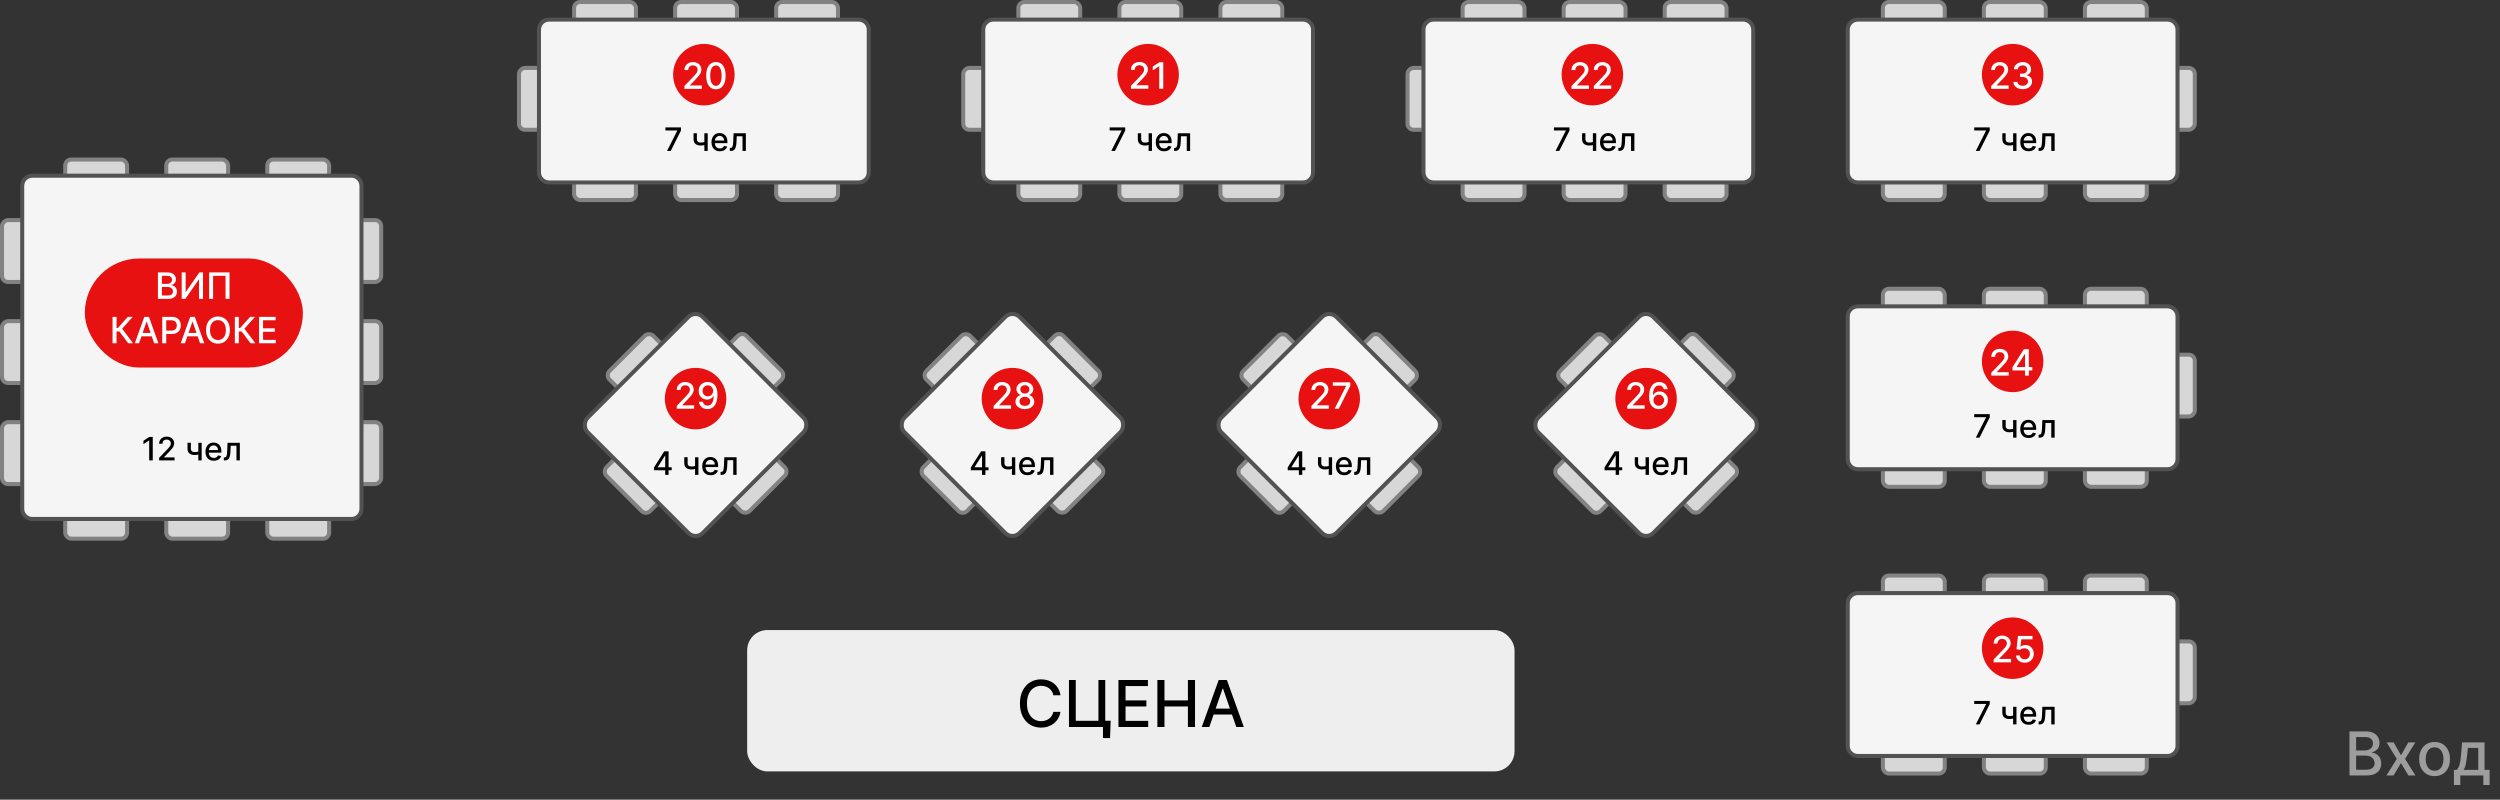 <?xml version="1.0" encoding="UTF-8"?> <svg xmlns="http://www.w3.org/2000/svg" width="619" height="198" viewBox="0 0 619 198" fill="none"><rect x="0" y="0" width="619" height="198" fill="#333333" stroke="none"/><rect x="183.76" y="82.091" width="15.314" height="9.876" rx="1.5" transform="rotate(45 183.76 82.091)" fill="#D7D7D7" stroke="#828282"></rect><rect x="156.074" y="109.776" width="15.314" height="9.876" rx="1.5" transform="rotate(45 156.074 109.776)" fill="#D7D7D7" stroke="#828282"></rect><rect x="195.357" y="116.76" width="15.314" height="9.876" rx="1.5" transform="rotate(135 195.357 116.76)" fill="#D7D7D7" stroke="#828282"></rect><rect x="167.672" y="89.074" width="15.314" height="9.876" rx="1.5" transform="rotate(135 167.672 89.074)" fill="#D7D7D7" stroke="#828282"></rect><rect x="172.224" y="76.707" width="40.329" height="40.329" rx="2.5" transform="rotate(45 172.224 76.707)" fill="#F5F5F5" stroke="#525252"></rect><circle cx="172.224" cy="98.698" r="7.613" fill="#E61110"></circle><path d="M167.561 101.209V100.493L169.776 98.198C170.012 97.949 170.207 97.731 170.36 97.543C170.516 97.354 170.632 97.174 170.709 97.003C170.786 96.833 170.824 96.652 170.824 96.46C170.824 96.243 170.773 96.055 170.67 95.897C170.568 95.738 170.429 95.615 170.252 95.53C170.075 95.442 169.876 95.399 169.654 95.399C169.42 95.399 169.215 95.447 169.041 95.543C168.866 95.638 168.732 95.774 168.638 95.948C168.544 96.123 168.497 96.328 168.497 96.562H167.554C167.554 96.164 167.646 95.815 167.829 95.517C168.012 95.219 168.264 94.988 168.583 94.823C168.903 94.657 169.266 94.574 169.673 94.574C170.085 94.574 170.447 94.656 170.76 94.82C171.075 94.982 171.321 95.204 171.498 95.485C171.675 95.764 171.764 96.08 171.764 96.431C171.764 96.674 171.718 96.912 171.626 97.144C171.537 97.376 171.38 97.635 171.156 97.921C170.933 98.204 170.621 98.548 170.223 98.953L168.922 100.314V100.362H171.869V101.209H167.561ZM175.257 94.574C175.549 94.576 175.836 94.63 176.12 94.734C176.403 94.838 176.659 95.009 176.887 95.245C177.117 95.482 177.3 95.802 177.436 96.204C177.575 96.605 177.645 97.103 177.647 97.7C177.647 98.273 177.59 98.783 177.475 99.231C177.36 99.676 177.195 100.052 176.979 100.359C176.766 100.666 176.508 100.899 176.203 101.059C175.898 101.219 175.555 101.299 175.174 101.299C174.784 101.299 174.438 101.222 174.135 101.069C173.832 100.915 173.586 100.703 173.397 100.433C173.207 100.16 173.089 99.847 173.042 99.493H174.017C174.081 99.774 174.211 100.002 174.407 100.177C174.605 100.349 174.86 100.436 175.174 100.436C175.653 100.436 176.027 100.227 176.295 99.809C176.564 99.39 176.699 98.804 176.701 98.052H176.65C176.539 98.235 176.401 98.392 176.235 98.525C176.071 98.657 175.886 98.759 175.682 98.831C175.477 98.904 175.259 98.94 175.027 98.94C174.65 98.94 174.307 98.847 173.998 98.662C173.689 98.477 173.443 98.222 173.259 97.898C173.076 97.574 172.984 97.205 172.984 96.789C172.984 96.376 173.078 96.001 173.266 95.664C173.455 95.328 173.72 95.061 174.058 94.865C174.399 94.667 174.799 94.57 175.257 94.574ZM175.26 95.405C175.011 95.405 174.786 95.467 174.586 95.591C174.387 95.712 174.231 95.877 174.116 96.086C174.001 96.293 173.943 96.523 173.943 96.776C173.943 97.03 173.999 97.26 174.109 97.467C174.222 97.671 174.376 97.834 174.57 97.956C174.766 98.075 174.989 98.135 175.241 98.135C175.428 98.135 175.603 98.098 175.765 98.026C175.927 97.954 176.069 97.853 176.19 97.725C176.311 97.596 176.406 97.448 176.474 97.284C176.543 97.12 176.577 96.948 176.577 96.767C176.577 96.526 176.519 96.302 176.404 96.096C176.291 95.889 176.136 95.723 175.938 95.597C175.739 95.469 175.514 95.405 175.26 95.405Z" fill="white"></path><path d="M161.943 116.438V115.728L164.457 111.756H165.017V112.802H164.662L162.863 115.648V115.694H166.309V116.438H161.943ZM164.701 117.574V116.222L164.707 115.898V111.756H165.539V117.574H164.701ZM172.931 113.211V117.574H172.101V113.211H172.931ZM172.57 115.236V115.969C172.439 116.022 172.301 116.07 172.155 116.111C172.009 116.151 171.856 116.182 171.695 116.205C171.534 116.228 171.366 116.239 171.192 116.239C170.652 116.239 170.223 116.108 169.905 115.844C169.587 115.579 169.428 115.174 169.428 114.628V113.202H170.255V114.628C170.255 114.835 170.293 115.002 170.368 115.131C170.444 115.26 170.552 115.355 170.692 115.415C170.832 115.476 170.999 115.506 171.192 115.506C171.448 115.506 171.684 115.483 171.9 115.435C172.117 115.386 172.341 115.32 172.57 115.236ZM175.941 117.662C175.512 117.662 175.141 117.571 174.831 117.387C174.522 117.201 174.283 116.941 174.115 116.606C173.948 116.269 173.865 115.874 173.865 115.421C173.865 114.974 173.948 114.58 174.115 114.239C174.283 113.898 174.518 113.632 174.819 113.441C175.122 113.25 175.476 113.154 175.882 113.154C176.128 113.154 176.367 113.195 176.598 113.276C176.829 113.358 177.036 113.485 177.22 113.66C177.404 113.834 177.548 114.06 177.655 114.339C177.761 114.615 177.814 114.951 177.814 115.347V115.648H174.345V115.012H176.981C176.981 114.788 176.936 114.591 176.845 114.418C176.754 114.244 176.626 114.107 176.461 114.006C176.298 113.906 176.107 113.856 175.887 113.856C175.649 113.856 175.44 113.914 175.262 114.032C175.086 114.147 174.95 114.299 174.853 114.486C174.759 114.672 174.711 114.874 174.711 115.091V115.589C174.711 115.88 174.762 116.128 174.865 116.333C174.969 116.537 175.114 116.694 175.299 116.802C175.485 116.908 175.702 116.961 175.95 116.961C176.111 116.961 176.258 116.938 176.39 116.893C176.523 116.845 176.637 116.775 176.734 116.682C176.831 116.59 176.905 116.475 176.956 116.339L177.76 116.483C177.695 116.72 177.58 116.928 177.413 117.106C177.248 117.282 177.041 117.419 176.791 117.518C176.543 117.614 176.26 117.662 175.941 117.662ZM178.412 117.574L178.409 116.839H178.566C178.687 116.839 178.788 116.813 178.87 116.762C178.953 116.709 179.021 116.62 179.074 116.495C179.127 116.37 179.168 116.198 179.196 115.978C179.225 115.756 179.246 115.478 179.259 115.143L179.336 113.211H182.381V117.574H181.549V113.944H180.123L180.054 115.427C180.037 115.787 180 116.101 179.944 116.37C179.889 116.639 179.808 116.863 179.702 117.043C179.596 117.221 179.46 117.355 179.293 117.444C179.126 117.531 178.924 117.574 178.685 117.574H178.412Z" fill="black"></path><rect x="262.207" y="82.091" width="15.314" height="9.876" rx="1.5" transform="rotate(45 262.207 82.091)" fill="#D7D7D7" stroke="#828282"></rect><rect x="234.521" y="109.776" width="15.314" height="9.876" rx="1.5" transform="rotate(45 234.521 109.776)" fill="#D7D7D7" stroke="#828282"></rect><rect x="273.805" y="116.76" width="15.314" height="9.876" rx="1.5" transform="rotate(135 273.805 116.76)" fill="#D7D7D7" stroke="#828282"></rect><rect x="246.119" y="89.074" width="15.314" height="9.876" rx="1.5" transform="rotate(135 246.119 89.074)" fill="#D7D7D7" stroke="#828282"></rect><rect x="250.672" y="76.707" width="40.329" height="40.329" rx="2.5" transform="rotate(45 250.672 76.707)" fill="#F5F5F5" stroke="#525252"></rect><circle cx="250.672" cy="98.698" r="7.613" fill="#E61110"></circle><path d="M246.026 101.209V100.493L248.241 98.198C248.477 97.949 248.672 97.731 248.826 97.543C248.981 97.354 249.097 97.174 249.174 97.003C249.251 96.833 249.289 96.652 249.289 96.46C249.289 96.243 249.238 96.055 249.136 95.897C249.034 95.738 248.894 95.615 248.717 95.53C248.54 95.442 248.341 95.399 248.119 95.399C247.885 95.399 247.681 95.447 247.506 95.543C247.331 95.638 247.197 95.774 247.103 95.948C247.009 96.123 246.963 96.328 246.963 96.562H246.02C246.02 96.164 246.111 95.815 246.295 95.517C246.478 95.219 246.729 94.988 247.049 94.823C247.368 94.657 247.732 94.574 248.139 94.574C248.55 94.574 248.912 94.656 249.225 94.82C249.541 94.982 249.787 95.204 249.964 95.485C250.14 95.764 250.229 96.08 250.229 96.431C250.229 96.674 250.183 96.912 250.091 97.144C250.002 97.376 249.845 97.635 249.622 97.921C249.398 98.204 249.087 98.548 248.688 98.953L247.388 100.314V100.362H250.334V101.209H246.026ZM253.757 101.299C253.299 101.299 252.894 101.22 252.543 101.062C252.193 100.905 251.92 100.687 251.721 100.41C251.523 100.133 251.425 99.818 251.427 99.464C251.425 99.187 251.482 98.933 251.597 98.7C251.714 98.466 251.873 98.271 252.073 98.115C252.273 97.958 252.497 97.858 252.744 97.815V97.777C252.418 97.698 252.157 97.523 251.961 97.252C251.765 96.982 251.668 96.671 251.67 96.319C251.668 95.985 251.757 95.686 251.936 95.424C252.117 95.16 252.365 94.953 252.68 94.801C252.996 94.65 253.355 94.574 253.757 94.574C254.156 94.574 254.512 94.651 254.825 94.804C255.14 94.956 255.388 95.163 255.569 95.428C255.751 95.69 255.842 95.987 255.844 96.319C255.842 96.671 255.742 96.982 255.544 97.252C255.346 97.523 255.088 97.698 254.77 97.777V97.815C255.015 97.858 255.236 97.958 255.432 98.115C255.63 98.271 255.788 98.466 255.905 98.7C256.024 98.933 256.085 99.187 256.087 99.464C256.085 99.818 255.985 100.133 255.787 100.41C255.589 100.687 255.314 100.905 254.962 101.062C254.613 101.22 254.211 101.299 253.757 101.299ZM253.757 100.49C254.028 100.49 254.262 100.445 254.46 100.356C254.659 100.264 254.812 100.137 254.921 99.975C255.029 99.811 255.085 99.62 255.087 99.4C255.085 99.172 255.025 98.971 254.908 98.796C254.793 98.621 254.636 98.484 254.438 98.384C254.24 98.284 254.013 98.234 253.757 98.234C253.499 98.234 253.27 98.284 253.07 98.384C252.87 98.484 252.712 98.621 252.597 98.796C252.482 98.971 252.426 99.172 252.428 99.4C252.426 99.62 252.478 99.811 252.584 99.975C252.693 100.137 252.847 100.264 253.048 100.356C253.248 100.445 253.485 100.49 253.757 100.49ZM253.757 97.444C253.975 97.444 254.167 97.401 254.336 97.313C254.504 97.226 254.636 97.104 254.732 96.949C254.83 96.793 254.88 96.611 254.882 96.402C254.88 96.198 254.831 96.019 254.735 95.865C254.642 95.712 254.51 95.594 254.342 95.511C254.174 95.425 253.979 95.383 253.757 95.383C253.531 95.383 253.333 95.425 253.163 95.511C252.994 95.594 252.863 95.712 252.77 95.865C252.676 96.019 252.63 96.198 252.632 96.402C252.63 96.611 252.677 96.793 252.773 96.949C252.869 97.104 253.001 97.226 253.169 97.313C253.34 97.401 253.536 97.444 253.757 97.444Z" fill="white"></path><path d="M240.391 116.438V115.728L242.905 111.756H243.464V112.802H243.109L241.311 115.648V115.694H244.757V116.438H240.391ZM243.149 117.574V116.222L243.155 115.898V111.756H243.987V117.574H243.149ZM251.379 113.211V117.574H250.549V113.211H251.379ZM251.018 115.236V115.969C250.887 116.022 250.749 116.07 250.603 116.111C250.457 116.151 250.304 116.182 250.143 116.205C249.982 116.228 249.814 116.239 249.64 116.239C249.1 116.239 248.671 116.108 248.353 115.844C248.035 115.579 247.876 115.174 247.876 114.628V113.202H248.702V114.628C248.702 114.835 248.74 115.002 248.816 115.131C248.892 115.26 249 115.355 249.14 115.415C249.28 115.476 249.447 115.506 249.64 115.506C249.896 115.506 250.131 115.483 250.347 115.435C250.565 115.386 250.789 115.32 251.018 115.236ZM254.389 117.662C253.959 117.662 253.589 117.571 253.278 117.387C252.97 117.201 252.731 116.941 252.562 116.606C252.396 116.269 252.312 115.874 252.312 115.421C252.312 114.974 252.396 114.58 252.562 114.239C252.731 113.898 252.966 113.632 253.267 113.441C253.57 113.25 253.924 113.154 254.33 113.154C254.576 113.154 254.814 113.195 255.045 113.276C255.276 113.358 255.484 113.485 255.668 113.66C255.851 113.834 255.996 114.06 256.102 114.339C256.208 114.615 256.261 114.951 256.261 115.347V115.648H252.793V115.012H255.429C255.429 114.788 255.384 114.591 255.293 114.418C255.202 114.244 255.074 114.107 254.909 114.006C254.746 113.906 254.555 113.856 254.335 113.856C254.097 113.856 253.888 113.914 253.71 114.032C253.534 114.147 253.398 114.299 253.301 114.486C253.206 114.672 253.159 114.874 253.159 115.091V115.589C253.159 115.88 253.21 116.128 253.312 116.333C253.417 116.537 253.562 116.694 253.747 116.802C253.933 116.908 254.15 116.961 254.398 116.961C254.559 116.961 254.705 116.938 254.838 116.893C254.971 116.845 255.085 116.775 255.182 116.682C255.278 116.59 255.352 116.475 255.403 116.339L256.207 116.483C256.143 116.72 256.027 116.928 255.861 117.106C255.696 117.282 255.489 117.419 255.239 117.518C254.991 117.614 254.707 117.662 254.389 117.662ZM256.86 117.574L256.857 116.839H257.013C257.135 116.839 257.236 116.813 257.317 116.762C257.401 116.709 257.469 116.62 257.522 116.495C257.575 116.37 257.616 116.198 257.644 115.978C257.673 115.756 257.693 115.478 257.707 115.143L257.783 113.211H260.829V117.574H259.996V113.944H258.57L258.502 115.427C258.485 115.787 258.448 116.101 258.391 116.37C258.336 116.639 258.256 116.863 258.15 117.043C258.044 117.221 257.907 117.355 257.741 117.444C257.574 117.531 257.371 117.574 257.133 117.574H256.86Z" fill="black"></path><rect x="340.655" y="82.091" width="15.314" height="9.876" rx="1.5" transform="rotate(45 340.655 82.091)" fill="#D7D7D7" stroke="#828282"></rect><rect x="312.969" y="109.776" width="15.314" height="9.876" rx="1.5" transform="rotate(45 312.969 109.776)" fill="#D7D7D7" stroke="#828282"></rect><rect x="352.253" y="116.76" width="15.314" height="9.876" rx="1.5" transform="rotate(135 352.253 116.76)" fill="#D7D7D7" stroke="#828282"></rect><rect x="324.567" y="89.074" width="15.314" height="9.876" rx="1.5" transform="rotate(135 324.567 89.074)" fill="#D7D7D7" stroke="#828282"></rect><rect x="329.119" y="76.707" width="40.329" height="40.329" rx="2.5" transform="rotate(45 329.119 76.707)" fill="#F5F5F5" stroke="#525252"></rect><circle cx="329.12" cy="98.698" r="7.613" fill="#E61110"></circle><path d="M324.711 101.209V100.493L326.926 98.198C327.163 97.949 327.357 97.731 327.511 97.543C327.666 97.354 327.783 97.174 327.859 97.003C327.936 96.833 327.974 96.652 327.974 96.46C327.974 96.243 327.923 96.055 327.821 95.897C327.719 95.738 327.579 95.615 327.402 95.53C327.225 95.442 327.026 95.399 326.805 95.399C326.57 95.399 326.366 95.447 326.191 95.543C326.016 95.638 325.882 95.774 325.788 95.948C325.694 96.123 325.648 96.328 325.648 96.562H324.705C324.705 96.164 324.796 95.815 324.98 95.517C325.163 95.219 325.414 94.988 325.734 94.823C326.053 94.657 326.417 94.574 326.824 94.574C327.235 94.574 327.597 94.656 327.91 94.82C328.226 94.982 328.472 95.204 328.649 95.485C328.826 95.764 328.914 96.08 328.914 96.431C328.914 96.674 328.868 96.912 328.777 97.144C328.687 97.376 328.53 97.635 328.307 97.921C328.083 98.204 327.772 98.548 327.373 98.953L326.073 100.314V100.362H329.019V101.209H324.711ZM330.451 101.209L333.308 95.559V95.511H330.004V94.664H334.331V95.54L331.484 101.209H330.451Z" fill="white"></path><path d="M318.838 116.438V115.728L321.353 111.756H321.912V112.802H321.557L319.759 115.648V115.694H323.205V116.438H318.838ZM321.597 117.574V116.222L321.603 115.898V111.756H322.435V117.574H321.597ZM329.826 113.211V117.574H328.997V113.211H329.826ZM329.465 115.236V115.969C329.335 116.022 329.197 116.07 329.051 116.111C328.905 116.151 328.751 116.182 328.59 116.205C328.43 116.228 328.262 116.239 328.088 116.239C327.548 116.239 327.119 116.108 326.801 115.844C326.483 115.579 326.323 115.174 326.323 114.628V113.202H327.15V114.628C327.15 114.835 327.188 115.002 327.264 115.131C327.34 115.26 327.447 115.355 327.588 115.415C327.728 115.476 327.894 115.506 328.088 115.506C328.343 115.506 328.579 115.483 328.795 115.435C329.013 115.386 329.236 115.32 329.465 115.236ZM332.837 117.662C332.407 117.662 332.037 117.571 331.726 117.387C331.417 117.201 331.179 116.941 331.01 116.606C330.844 116.269 330.76 115.874 330.76 115.421C330.76 114.974 330.844 114.58 331.01 114.239C331.179 113.898 331.414 113.632 331.715 113.441C332.018 113.25 332.372 113.154 332.777 113.154C333.023 113.154 333.262 113.195 333.493 113.276C333.724 113.358 333.932 113.485 334.115 113.66C334.299 113.834 334.444 114.06 334.55 114.339C334.656 114.615 334.709 114.951 334.709 115.347V115.648H331.24V115.012H333.877C333.877 114.788 333.831 114.591 333.74 114.418C333.649 114.244 333.522 114.107 333.357 114.006C333.194 113.906 333.003 113.856 332.783 113.856C332.544 113.856 332.336 113.914 332.158 114.032C331.982 114.147 331.845 114.299 331.749 114.486C331.654 114.672 331.607 114.874 331.607 115.091V115.589C331.607 115.88 331.658 116.128 331.76 116.333C331.864 116.537 332.009 116.694 332.195 116.802C332.381 116.908 332.597 116.961 332.845 116.961C333.006 116.961 333.153 116.938 333.286 116.893C333.418 116.845 333.533 116.775 333.63 116.682C333.726 116.59 333.8 116.475 333.851 116.339L334.655 116.483C334.591 116.72 334.475 116.928 334.309 117.106C334.144 117.282 333.936 117.419 333.686 117.518C333.438 117.614 333.155 117.662 332.837 117.662ZM335.308 117.574L335.305 116.839H335.461C335.582 116.839 335.684 116.813 335.765 116.762C335.849 116.709 335.917 116.62 335.97 116.495C336.023 116.37 336.064 116.198 336.092 115.978C336.12 115.756 336.141 115.478 336.154 115.143L336.231 113.211H339.277V117.574H338.444V113.944H337.018L336.95 115.427C336.933 115.787 336.896 116.101 336.839 116.37C336.784 116.639 336.704 116.863 336.598 117.043C336.492 117.221 336.355 117.355 336.189 117.444C336.022 117.531 335.819 117.574 335.581 117.574H335.308Z" fill="black"></path><rect x="419.103" y="82.091" width="15.314" height="9.876" rx="1.5" transform="rotate(45 419.103 82.091)" fill="#D7D7D7" stroke="#828282"></rect><rect x="391.417" y="109.776" width="15.314" height="9.876" rx="1.5" transform="rotate(45 391.417 109.776)" fill="#D7D7D7" stroke="#828282"></rect><rect x="430.701" y="116.76" width="15.314" height="9.876" rx="1.5" transform="rotate(135 430.701 116.76)" fill="#D7D7D7" stroke="#828282"></rect><rect x="403.015" y="89.074" width="15.314" height="9.876" rx="1.5" transform="rotate(135 403.015 89.074)" fill="#D7D7D7" stroke="#828282"></rect><rect x="407.567" y="76.707" width="40.329" height="40.329" rx="2.5" transform="rotate(45 407.567 76.707)" fill="#F5F5F5" stroke="#525252"></rect><circle cx="407.567" cy="98.698" r="7.613" fill="#E61110"></circle><path d="M402.904 101.209V100.493L405.119 98.198C405.355 97.949 405.55 97.731 405.704 97.543C405.859 97.354 405.975 97.174 406.052 97.003C406.129 96.833 406.167 96.652 406.167 96.46C406.167 96.243 406.116 96.055 406.014 95.897C405.911 95.738 405.772 95.615 405.595 95.53C405.418 95.442 405.219 95.399 404.997 95.399C404.763 95.399 404.559 95.447 404.384 95.543C404.209 95.638 404.075 95.774 403.981 95.948C403.887 96.123 403.84 96.328 403.84 96.562H402.898C402.898 96.164 402.989 95.815 403.172 95.517C403.356 95.219 403.607 94.988 403.927 94.823C404.246 94.657 404.61 94.574 405.017 94.574C405.428 94.574 405.79 94.656 406.103 94.82C406.419 94.982 406.665 95.204 406.842 95.485C407.018 95.764 407.107 96.08 407.107 96.431C407.107 96.674 407.061 96.912 406.969 97.144C406.88 97.376 406.723 97.635 406.5 97.921C406.276 98.204 405.965 98.548 405.566 98.953L404.266 100.314V100.362H407.212V101.209H402.904ZM410.709 101.299C410.417 101.294 410.129 101.241 409.846 101.139C409.565 101.037 409.309 100.866 409.079 100.628C408.849 100.389 408.664 100.068 408.526 99.665C408.389 99.263 408.321 98.76 408.321 98.157C408.321 97.586 408.378 97.079 408.491 96.636C408.606 96.192 408.771 95.819 408.986 95.514C409.201 95.207 409.461 94.974 409.766 94.814C410.071 94.654 410.413 94.574 410.792 94.574C411.182 94.574 411.528 94.651 411.831 94.804C412.133 94.958 412.378 95.17 412.566 95.44C412.755 95.711 412.876 96.019 412.927 96.364H411.952C411.886 96.091 411.755 95.869 411.559 95.696C411.363 95.523 411.107 95.437 410.792 95.437C410.312 95.437 409.938 95.646 409.67 96.064C409.404 96.481 409.269 97.062 409.267 97.805H409.315C409.428 97.62 409.567 97.462 409.731 97.332C409.897 97.2 410.082 97.099 410.287 97.029C410.494 96.956 410.711 96.92 410.939 96.92C411.318 96.92 411.661 97.013 411.968 97.198C412.277 97.381 412.523 97.635 412.706 97.959C412.889 98.283 412.981 98.653 412.981 99.071C412.981 99.489 412.886 99.867 412.697 100.206C412.509 100.544 412.245 100.813 411.904 101.011C411.563 101.207 411.165 101.303 410.709 101.299ZM410.706 100.468C410.957 100.468 411.182 100.406 411.38 100.282C411.578 100.159 411.735 99.993 411.85 99.784C411.965 99.575 412.022 99.342 412.022 99.084C412.022 98.832 411.966 98.603 411.853 98.397C411.742 98.19 411.589 98.026 411.393 97.904C411.199 97.783 410.977 97.722 410.728 97.722C410.538 97.722 410.362 97.759 410.201 97.831C410.041 97.903 409.9 98.004 409.779 98.131C409.657 98.259 409.561 98.406 409.491 98.573C409.423 98.737 409.389 98.91 409.389 99.093C409.389 99.338 409.445 99.565 409.558 99.774C409.673 99.983 409.83 100.151 410.028 100.279C410.228 100.405 410.454 100.468 410.706 100.468Z" fill="white"></path><path d="M397.286 116.438V115.728L399.8 111.756H400.36V112.802H400.005L398.207 115.648V115.694H401.653V116.438H397.286ZM400.045 117.574V116.222L400.05 115.898V111.756H400.883V117.574H400.045ZM408.274 113.211V117.574H407.444V113.211H408.274ZM407.913 115.236V115.969C407.783 116.022 407.644 116.07 407.498 116.111C407.353 116.151 407.199 116.182 407.038 116.205C406.877 116.228 406.71 116.239 406.535 116.239C405.996 116.239 405.567 116.108 405.248 115.844C404.93 115.579 404.771 115.174 404.771 114.628V113.202H405.598V114.628C405.598 114.835 405.636 115.002 405.712 115.131C405.787 115.26 405.895 115.355 406.035 115.415C406.176 115.476 406.342 115.506 406.535 115.506C406.791 115.506 407.027 115.483 407.243 115.435C407.461 115.386 407.684 115.32 407.913 115.236ZM411.285 117.662C410.855 117.662 410.485 117.571 410.174 117.387C409.865 117.201 409.627 116.941 409.458 116.606C409.291 116.269 409.208 115.874 409.208 115.421C409.208 114.974 409.291 114.58 409.458 114.239C409.627 113.898 409.861 113.632 410.163 113.441C410.466 113.25 410.82 113.154 411.225 113.154C411.471 113.154 411.71 113.195 411.941 113.276C412.172 113.358 412.379 113.485 412.563 113.66C412.747 113.834 412.892 114.06 412.998 114.339C413.104 114.615 413.157 114.951 413.157 115.347V115.648H409.688V115.012H412.324C412.324 114.788 412.279 114.591 412.188 114.418C412.097 114.244 411.969 114.107 411.805 114.006C411.642 113.906 411.45 113.856 411.231 113.856C410.992 113.856 410.784 113.914 410.606 114.032C410.43 114.147 410.293 114.299 410.197 114.486C410.102 114.672 410.055 114.874 410.055 115.091V115.589C410.055 115.88 410.106 116.128 410.208 116.333C410.312 116.537 410.457 116.694 410.643 116.802C410.828 116.908 411.045 116.961 411.293 116.961C411.454 116.961 411.601 116.938 411.734 116.893C411.866 116.845 411.981 116.775 412.077 116.682C412.174 116.59 412.248 116.475 412.299 116.339L413.103 116.483C413.038 116.72 412.923 116.928 412.756 117.106C412.592 117.282 412.384 117.419 412.134 117.518C411.886 117.614 411.603 117.662 411.285 117.662ZM413.756 117.574L413.753 116.839H413.909C414.03 116.839 414.132 116.813 414.213 116.762C414.296 116.709 414.364 116.62 414.418 116.495C414.471 116.37 414.511 116.198 414.54 115.978C414.568 115.756 414.589 115.478 414.602 115.143L414.679 113.211H417.724V117.574H416.892V113.944H415.466L415.398 115.427C415.381 115.787 415.344 116.101 415.287 116.37C415.232 116.639 415.151 116.863 415.045 117.043C414.939 117.221 414.803 117.355 414.636 117.444C414.47 117.531 414.267 117.574 414.028 117.574H413.756Z" fill="black"></path><rect x="185" y="156" width="190" height="35" rx="5" fill="#EEEEEE"></rect><path d="M262.576 172.148H260.803C260.735 171.769 260.608 171.436 260.423 171.148C260.237 170.86 260.01 170.616 259.741 170.415C259.472 170.214 259.171 170.062 258.837 169.96C258.508 169.858 258.157 169.807 257.786 169.807C257.116 169.807 256.515 169.975 255.985 170.312C255.459 170.65 255.042 171.144 254.735 171.795C254.432 172.447 254.281 173.242 254.281 174.182C254.281 175.129 254.432 175.928 254.735 176.58C255.042 177.231 255.46 177.723 255.991 178.057C256.521 178.39 257.118 178.557 257.781 178.557C258.148 178.557 258.496 178.508 258.826 178.409C259.159 178.307 259.46 178.157 259.729 177.96C259.998 177.763 260.226 177.523 260.411 177.239C260.601 176.951 260.731 176.621 260.803 176.25L262.576 176.256C262.481 176.828 262.298 177.354 262.025 177.835C261.756 178.312 261.409 178.725 260.985 179.074C260.565 179.419 260.084 179.686 259.542 179.875C259 180.064 258.409 180.159 257.769 180.159C256.762 180.159 255.864 179.92 255.076 179.443C254.288 178.962 253.667 178.275 253.212 177.381C252.762 176.487 252.536 175.42 252.536 174.182C252.536 172.939 252.763 171.873 253.218 170.983C253.673 170.089 254.294 169.403 255.082 168.926C255.87 168.445 256.765 168.205 257.769 168.205C258.387 168.205 258.962 168.294 259.496 168.472C260.034 168.646 260.517 168.903 260.945 169.244C261.373 169.581 261.728 169.994 262.008 170.483C262.288 170.968 262.478 171.523 262.576 172.148ZM275.001 178.449L274.847 182.75H273.097V180H272.279V178.449H275.001ZM264.677 180V168.364H266.359V178.477H271.972V168.364H273.66V180H264.677ZM276.927 180V168.364H284.222V169.875H278.683V173.42H283.842V174.926H278.683V178.489H284.29V180H276.927ZM286.567 180V168.364H288.323V173.42H294.124V168.364H295.886V180H294.124V174.926H288.323V180H286.567ZM299.425 180H297.562L301.749 168.364H303.778L307.965 180H306.102L302.812 170.477H302.721L299.425 180ZM299.738 175.443H305.783V176.92H299.738V175.443Z" fill="black"></path><rect x="66.177" y="39.5" width="15.314" height="9.876" rx="1.5" fill="#D7D7D7" stroke="#828282"></rect><rect x="66.177" y="123.5" width="15.314" height="9.876" rx="1.5" fill="#D7D7D7" stroke="#828282"></rect><rect x="84.5" y="69.814" width="15.314" height="9.876" rx="1.5" transform="rotate(-90 84.5 69.814)" fill="#D7D7D7" stroke="#828282"></rect><rect x="0.5" y="69.814" width="15.314" height="9.876" rx="1.5" transform="rotate(-90 0.5 69.814)" fill="#D7D7D7" stroke="#828282"></rect><rect x="41.162" y="39.5" width="15.314" height="9.876" rx="1.5" fill="#D7D7D7" stroke="#828282"></rect><rect x="41.162" y="123.5" width="15.314" height="9.876" rx="1.5" fill="#D7D7D7" stroke="#828282"></rect><rect x="84.5" y="94.829" width="15.314" height="9.876" rx="1.5" transform="rotate(-90 84.5 94.829)" fill="#D7D7D7" stroke="#828282"></rect><rect x="0.5" y="94.829" width="15.314" height="9.876" rx="1.5" transform="rotate(-90 0.5 94.829)" fill="#D7D7D7" stroke="#828282"></rect><rect x="16.148" y="39.5" width="15.314" height="9.876" rx="1.5" fill="#D7D7D7" stroke="#828282"></rect><rect x="16.148" y="123.5" width="15.314" height="9.876" rx="1.5" fill="#D7D7D7" stroke="#828282"></rect><rect x="84.5" y="119.844" width="15.314" height="9.876" rx="1.5" transform="rotate(-90 84.5 119.844)" fill="#D7D7D7" stroke="#828282"></rect><rect x="0.5" y="119.844" width="15.314" height="9.876" rx="1.5" transform="rotate(-90 0.5 119.844)" fill="#D7D7D7" stroke="#828282"></rect><path d="M8 43.5H87C88.381 43.5 89.5 44.619 89.5 46V126C89.5 127.381 88.381 128.5 87 128.5H8C6.619 128.5 5.5 127.381 5.5 126V46C5.5 44.619 6.619 43.5 8 43.5Z" fill="#F5F5F5" stroke="#525252"></path><path d="M37.822 108.182V114H36.941V109.062H36.907L35.515 109.972V109.131L36.967 108.182H37.822ZM39.396 114V113.364L41.364 111.324C41.575 111.102 41.748 110.908 41.884 110.741C42.023 110.573 42.126 110.413 42.194 110.261C42.262 110.11 42.296 109.949 42.296 109.778C42.296 109.585 42.251 109.419 42.16 109.278C42.069 109.136 41.945 109.027 41.788 108.952C41.63 108.874 41.453 108.835 41.256 108.835C41.048 108.835 40.866 108.878 40.711 108.963C40.556 109.048 40.436 109.169 40.353 109.324C40.27 109.479 40.228 109.661 40.228 109.869H39.39C39.39 109.515 39.471 109.205 39.634 108.94C39.797 108.675 40.021 108.47 40.305 108.324C40.589 108.176 40.912 108.102 41.273 108.102C41.639 108.102 41.961 108.175 42.239 108.321C42.52 108.465 42.738 108.662 42.896 108.912C43.053 109.16 43.131 109.44 43.131 109.753C43.131 109.969 43.091 110.18 43.009 110.386C42.93 110.593 42.791 110.823 42.592 111.077C42.393 111.329 42.116 111.634 41.762 111.994L40.606 113.205V113.247H43.225V114H39.396ZM49.933 109.636V114H49.104V109.636H49.933ZM49.572 111.662V112.395C49.442 112.448 49.303 112.495 49.158 112.537C49.012 112.577 48.858 112.608 48.697 112.631C48.536 112.653 48.369 112.665 48.195 112.665C47.655 112.665 47.226 112.533 46.908 112.27C46.59 112.005 46.43 111.599 46.43 111.054V109.628H47.257V111.054C47.257 111.26 47.295 111.428 47.371 111.557C47.447 111.686 47.554 111.78 47.695 111.841C47.835 111.902 48.001 111.932 48.195 111.932C48.45 111.932 48.686 111.908 48.902 111.861C49.12 111.812 49.343 111.745 49.572 111.662ZM52.944 114.088C52.514 114.088 52.144 113.996 51.833 113.812C51.524 113.627 51.286 113.366 51.117 113.031C50.95 112.694 50.867 112.299 50.867 111.847C50.867 111.4 50.95 111.006 51.117 110.665C51.286 110.324 51.521 110.058 51.822 109.866C52.125 109.675 52.479 109.58 52.884 109.58C53.13 109.58 53.369 109.62 53.6 109.702C53.831 109.783 54.039 109.911 54.222 110.085C54.406 110.259 54.551 110.486 54.657 110.764C54.763 111.041 54.816 111.377 54.816 111.773V112.074H51.347V111.438H53.984C53.984 111.214 53.938 111.016 53.847 110.844C53.756 110.67 53.629 110.532 53.464 110.432C53.301 110.331 53.11 110.281 52.89 110.281C52.651 110.281 52.443 110.34 52.265 110.457C52.089 110.573 51.952 110.724 51.856 110.912C51.761 111.098 51.714 111.299 51.714 111.517V112.014C51.714 112.306 51.765 112.554 51.867 112.759C51.971 112.963 52.116 113.119 52.302 113.227C52.487 113.333 52.704 113.386 52.952 113.386C53.113 113.386 53.26 113.364 53.393 113.318C53.525 113.271 53.64 113.201 53.736 113.108C53.833 113.015 53.907 112.901 53.958 112.764L54.762 112.909C54.698 113.146 54.582 113.353 54.416 113.531C54.251 113.707 54.043 113.845 53.793 113.943C53.545 114.04 53.262 114.088 52.944 114.088ZM55.415 114L55.412 113.264H55.568C55.689 113.264 55.791 113.239 55.872 113.188C55.956 113.134 56.024 113.045 56.077 112.92C56.13 112.795 56.17 112.623 56.199 112.403C56.227 112.182 56.248 111.903 56.261 111.568L56.338 109.636H59.383V114H58.551V110.369H57.125L57.057 111.852C57.04 112.212 57.003 112.527 56.946 112.795C56.891 113.064 56.811 113.289 56.705 113.469C56.599 113.647 56.462 113.78 56.295 113.869C56.129 113.956 55.926 114 55.688 114H55.415Z" fill="black"></path><rect x="21" y="64" width="54" height="27" rx="13.5" fill="#E61110"></rect><path d="M39.099 74V67.454H41.496C41.961 67.454 42.346 67.531 42.65 67.685C42.955 67.836 43.183 68.041 43.334 68.302C43.486 68.559 43.561 68.85 43.561 69.174C43.561 69.447 43.511 69.677 43.411 69.864C43.311 70.05 43.176 70.199 43.008 70.312C42.842 70.423 42.659 70.504 42.459 70.555V70.619C42.676 70.629 42.888 70.7 43.094 70.829C43.303 70.957 43.476 71.14 43.612 71.376C43.749 71.613 43.817 71.9 43.817 72.239C43.817 72.573 43.738 72.874 43.58 73.14C43.425 73.404 43.184 73.614 42.858 73.77C42.532 73.923 42.115 74 41.608 74H39.099ZM40.087 73.153H41.513C41.986 73.153 42.324 73.061 42.529 72.878C42.733 72.695 42.836 72.466 42.836 72.191C42.836 71.984 42.783 71.795 42.679 71.622C42.575 71.45 42.425 71.312 42.232 71.21C42.04 71.108 41.812 71.056 41.548 71.056H40.087V73.153ZM40.087 70.286H41.41C41.632 70.286 41.831 70.244 42.008 70.158C42.187 70.073 42.328 69.954 42.433 69.8C42.539 69.645 42.593 69.462 42.593 69.251C42.593 68.98 42.498 68.753 42.308 68.57C42.119 68.387 41.828 68.295 41.436 68.295H40.087V70.286ZM44.988 67.454H45.966V72.261H46.027L49.357 67.454H50.271V74H49.284V69.2H49.223L45.899 74H44.988V67.454ZM56.829 67.454V74H55.844V68.298H52.763V74H51.779V67.454H56.829ZM31.75 85L29.551 82.066H28.855V85H27.867V78.454H28.855V81.219H29.177L31.651 78.454H32.856L30.238 81.385L32.955 85H31.75ZM34.423 85H33.375L35.73 78.454H36.871L39.227 85H38.178L36.328 79.644H36.277L34.423 85ZM34.599 82.437H37.999V83.268H34.599V82.437ZM40.172 85V78.454H42.505C43.014 78.454 43.436 78.547 43.77 78.733C44.105 78.918 44.355 79.171 44.522 79.493C44.688 79.813 44.771 80.173 44.771 80.573C44.771 80.976 44.687 81.338 44.518 81.66C44.352 81.98 44.101 82.233 43.764 82.421C43.43 82.606 43.009 82.699 42.502 82.699H40.897V81.862H42.412C42.734 81.862 42.995 81.806 43.195 81.695C43.395 81.582 43.542 81.429 43.636 81.235C43.73 81.041 43.777 80.821 43.777 80.573C43.777 80.326 43.73 80.107 43.636 79.915C43.542 79.723 43.394 79.573 43.192 79.465C42.992 79.356 42.727 79.302 42.399 79.302H41.159V85H40.172ZM45.787 85H44.739L47.094 78.454H48.235L50.591 85H49.542L47.692 79.644H47.641L45.787 85ZM45.963 82.437H49.364V83.268H45.963V82.437ZM56.914 81.727C56.914 82.426 56.786 83.027 56.531 83.53C56.275 84.031 55.924 84.416 55.479 84.687C55.036 84.955 54.532 85.09 53.967 85.09C53.401 85.09 52.895 84.955 52.449 84.687C52.006 84.416 51.657 84.029 51.401 83.527C51.145 83.024 51.017 82.424 51.017 81.727C51.017 81.028 51.145 80.429 51.401 79.928C51.657 79.425 52.006 79.039 52.449 78.771C52.895 78.5 53.401 78.365 53.967 78.365C54.532 78.365 55.036 78.5 55.479 78.771C55.924 79.039 56.275 79.425 56.531 79.928C56.786 80.429 56.914 81.028 56.914 81.727ZM55.936 81.727C55.936 81.195 55.85 80.746 55.677 80.382C55.507 80.015 55.272 79.738 54.974 79.551C54.678 79.361 54.342 79.266 53.967 79.266C53.59 79.266 53.254 79.361 52.957 79.551C52.661 79.738 52.427 80.015 52.254 80.382C52.084 80.746 51.999 81.195 51.999 81.727C51.999 82.26 52.084 82.71 52.254 83.076C52.427 83.44 52.661 83.717 52.957 83.907C53.254 84.094 53.59 84.188 53.967 84.188C54.342 84.188 54.678 84.094 54.974 83.907C55.272 83.717 55.507 83.44 55.677 83.076C55.85 82.71 55.936 82.26 55.936 81.727ZM62.029 85L59.83 82.066H59.133V85H58.145V78.454H59.133V81.219H59.456L61.929 78.454H63.134L60.517 81.385L63.233 85H62.029ZM64.148 85V78.454H68.252V79.305H65.136V81.299H68.038V82.146H65.136V84.15H68.29V85H64.148Z" fill="white"></path><rect x="302.177" y="0.5" width="15.314" height="9.876" rx="1.5" fill="#D7D7D7" stroke="#828282"></rect><rect x="277.162" y="0.5" width="15.314" height="9.876" rx="1.5" fill="#D7D7D7" stroke="#828282"></rect><rect x="252.147" y="0.5" width="15.314" height="9.876" rx="1.5" fill="#D7D7D7" stroke="#828282"></rect><rect x="238.5" y="32.128" width="15.314" height="9.876" rx="1.5" transform="rotate(-90 238.5 32.128)" fill="#D7D7D7" stroke="#828282"></rect><rect x="302.177" y="39.654" width="15.314" height="9.876" rx="1.5" fill="#D7D7D7" stroke="#828282"></rect><rect x="277.162" y="39.654" width="15.314" height="9.876" rx="1.5" fill="#D7D7D7" stroke="#828282"></rect><rect x="252.147" y="39.654" width="15.314" height="9.876" rx="1.5" fill="#D7D7D7" stroke="#828282"></rect><path d="M245.947 4.85H322.604C323.984 4.85 325.104 5.97 325.104 7.35V42.679C325.104 44.06 323.984 45.179 322.604 45.179H245.947C244.566 45.179 243.447 44.06 243.447 42.679V7.35C243.447 5.97 244.566 4.85 245.947 4.85Z" fill="#F5F5F5" stroke="#525252"></path><circle cx="284.275" cy="18.489" r="7.613" fill="#E61110"></circle><path d="M280.018 21.964V21.248L282.233 18.953C282.47 18.704 282.665 18.485 282.818 18.298C282.974 18.108 283.09 17.928 283.166 17.758C283.243 17.587 283.281 17.406 283.281 17.214C283.281 16.997 283.23 16.809 283.128 16.652C283.026 16.492 282.886 16.369 282.709 16.284C282.533 16.197 282.333 16.153 282.112 16.153C281.877 16.153 281.673 16.201 281.498 16.297C281.323 16.393 281.189 16.528 281.095 16.703C281.002 16.878 280.955 17.082 280.955 17.317H280.012C280.012 16.918 280.104 16.57 280.287 16.271C280.47 15.973 280.721 15.742 281.041 15.578C281.361 15.412 281.724 15.329 282.131 15.329C282.542 15.329 282.904 15.411 283.218 15.575C283.533 15.737 283.779 15.958 283.956 16.239C284.133 16.519 284.221 16.834 284.221 17.186C284.221 17.428 284.175 17.666 284.084 17.898C283.994 18.131 283.838 18.389 283.614 18.675C283.39 18.958 283.079 19.302 282.681 19.707L281.38 21.069V21.117H284.327V21.964H280.018ZM288.021 15.418V21.964H287.03V16.409H286.992L285.426 17.432V16.486L287.059 15.418H288.021Z" fill="white"></path><path d="M275.157 37.365L277.697 32.343V32.3H274.759V31.547H278.606V32.325L276.075 37.365H275.157ZM285.225 33.002V37.365H284.396V33.002H285.225ZM284.864 35.027V35.76C284.734 35.813 284.595 35.861 284.45 35.902C284.304 35.942 284.15 35.973 283.989 35.996C283.828 36.019 283.661 36.03 283.486 36.03C282.947 36.03 282.518 35.898 282.2 35.635C281.881 35.37 281.722 34.965 281.722 34.419V32.993H282.549V34.419C282.549 34.626 282.587 34.793 282.663 34.922C282.738 35.051 282.846 35.145 282.986 35.206C283.127 35.267 283.293 35.297 283.486 35.297C283.742 35.297 283.978 35.273 284.194 35.226C284.412 35.177 284.635 35.111 284.864 35.027ZM288.236 37.453C287.806 37.453 287.436 37.361 287.125 37.178C286.816 36.992 286.578 36.732 286.409 36.397C286.242 36.059 286.159 35.664 286.159 35.212C286.159 34.765 286.242 34.371 286.409 34.03C286.578 33.689 286.812 33.423 287.114 33.232C287.417 33.04 287.771 32.945 288.176 32.945C288.422 32.945 288.661 32.986 288.892 33.067C289.123 33.148 289.33 33.276 289.514 33.45C289.698 33.625 289.843 33.851 289.949 34.129C290.055 34.406 290.108 34.742 290.108 35.138V35.439H286.639V34.803H289.276C289.276 34.579 289.23 34.381 289.139 34.209C289.048 34.035 288.92 33.897 288.756 33.797C288.593 33.697 288.401 33.647 288.182 33.647C287.943 33.647 287.735 33.705 287.557 33.823C287.381 33.938 287.244 34.09 287.148 34.277C287.053 34.463 287.006 34.664 287.006 34.882V35.379C287.006 35.671 287.057 35.919 287.159 36.124C287.263 36.328 287.408 36.485 287.594 36.593C287.779 36.699 287.996 36.752 288.244 36.752C288.405 36.752 288.552 36.729 288.685 36.683C288.817 36.636 288.932 36.566 289.028 36.473C289.125 36.38 289.199 36.266 289.25 36.129L290.054 36.274C289.99 36.511 289.874 36.718 289.707 36.897C289.543 37.073 289.335 37.21 289.085 37.308C288.837 37.405 288.554 37.453 288.236 37.453ZM290.707 37.365L290.704 36.629H290.86C290.981 36.629 291.083 36.604 291.164 36.553C291.247 36.5 291.316 36.411 291.369 36.286C291.422 36.161 291.462 35.988 291.491 35.769C291.519 35.547 291.54 35.269 291.553 34.933L291.63 33.002H294.675V37.365H293.843V33.735H292.417L292.349 35.218C292.332 35.577 292.295 35.892 292.238 36.161C292.183 36.43 292.102 36.654 291.996 36.834C291.89 37.012 291.754 37.145 291.587 37.235C291.421 37.322 291.218 37.365 290.979 37.365H290.707Z" fill="black"></path><rect x="192.177" y="0.5" width="15.314" height="9.876" rx="1.5" fill="#D7D7D7" stroke="#828282"></rect><rect x="167.162" y="0.5" width="15.314" height="9.876" rx="1.5" fill="#D7D7D7" stroke="#828282"></rect><rect x="142.147" y="0.5" width="15.314" height="9.876" rx="1.5" fill="#D7D7D7" stroke="#828282"></rect><rect x="128.5" y="32.128" width="15.314" height="9.876" rx="1.5" transform="rotate(-90 128.5 32.128)" fill="#D7D7D7" stroke="#828282"></rect><rect x="192.177" y="39.654" width="15.314" height="9.876" rx="1.5" fill="#D7D7D7" stroke="#828282"></rect><rect x="167.162" y="39.654" width="15.314" height="9.876" rx="1.5" fill="#D7D7D7" stroke="#828282"></rect><rect x="142.147" y="39.654" width="15.314" height="9.876" rx="1.5" fill="#D7D7D7" stroke="#828282"></rect><path d="M135.947 4.85H212.604C213.984 4.85 215.104 5.97 215.104 7.35V42.679C215.104 44.06 213.984 45.179 212.604 45.179H135.947C134.566 45.179 133.447 44.06 133.447 42.679V7.35C133.447 5.97 134.566 4.85 135.947 4.85Z" fill="#F5F5F5" stroke="#525252"></path><circle cx="174.275" cy="18.489" r="7.613" fill="#E61110"></circle><path d="M169.465 22V21.284L171.68 18.989C171.916 18.74 172.111 18.522 172.265 18.334C172.42 18.145 172.536 17.965 172.613 17.794C172.69 17.623 172.728 17.442 172.728 17.251C172.728 17.033 172.677 16.846 172.575 16.688C172.473 16.528 172.333 16.406 172.156 16.321C171.979 16.233 171.78 16.19 171.558 16.19C171.324 16.19 171.12 16.238 170.945 16.333C170.77 16.429 170.636 16.565 170.542 16.739C170.448 16.914 170.402 17.119 170.402 17.353H169.459C169.459 16.954 169.55 16.606 169.734 16.308C169.917 16.01 170.168 15.778 170.488 15.614C170.807 15.448 171.171 15.365 171.578 15.365C171.989 15.365 172.351 15.447 172.664 15.611C172.98 15.773 173.226 15.995 173.403 16.276C173.579 16.555 173.668 16.87 173.668 17.222C173.668 17.465 173.622 17.702 173.53 17.935C173.441 18.167 173.284 18.426 173.061 18.711C172.837 18.995 172.526 19.339 172.127 19.744L170.827 21.105V21.153H173.773V22H169.465ZM177.263 22.109C176.758 22.107 176.327 21.973 175.969 21.709C175.611 21.445 175.337 21.06 175.148 20.555C174.958 20.05 174.863 19.442 174.863 18.73C174.863 18.021 174.958 17.415 175.148 16.912C175.339 16.409 175.614 16.026 175.972 15.761C176.332 15.497 176.763 15.365 177.263 15.365C177.764 15.365 178.193 15.498 178.551 15.764C178.909 16.029 179.183 16.412 179.373 16.915C179.564 17.416 179.66 18.021 179.66 18.73C179.66 19.444 179.566 20.054 179.376 20.559C179.186 21.061 178.913 21.446 178.555 21.712C178.197 21.977 177.766 22.109 177.263 22.109ZM177.263 21.255C177.707 21.255 178.053 21.039 178.302 20.607C178.553 20.174 178.679 19.549 178.679 18.73C178.679 18.187 178.622 17.728 178.507 17.353C178.394 16.976 178.231 16.69 178.018 16.496C177.807 16.3 177.555 16.202 177.263 16.202C176.822 16.202 176.476 16.42 176.225 16.854C175.973 17.289 175.846 17.914 175.844 18.73C175.844 19.276 175.901 19.737 176.014 20.114C176.129 20.489 176.292 20.774 176.503 20.968C176.714 21.159 176.967 21.255 177.263 21.255Z" fill="white"></path><path d="M165.157 37.365L167.697 32.343V32.3H164.759V31.547H168.606V32.325L166.075 37.365H165.157ZM175.225 33.002V37.365H174.396V33.002H175.225ZM174.864 35.027V35.76C174.734 35.813 174.595 35.861 174.45 35.902C174.304 35.942 174.15 35.973 173.989 35.996C173.828 36.019 173.661 36.03 173.486 36.03C172.947 36.03 172.518 35.898 172.2 35.635C171.881 35.37 171.722 34.965 171.722 34.419V32.993H172.549V34.419C172.549 34.626 172.587 34.793 172.663 34.922C172.738 35.051 172.846 35.145 172.986 35.206C173.127 35.267 173.293 35.297 173.486 35.297C173.742 35.297 173.978 35.273 174.194 35.226C174.412 35.177 174.635 35.111 174.864 35.027ZM178.236 37.453C177.806 37.453 177.436 37.361 177.125 37.178C176.816 36.992 176.578 36.732 176.409 36.397C176.242 36.059 176.159 35.664 176.159 35.212C176.159 34.765 176.242 34.371 176.409 34.03C176.578 33.689 176.812 33.423 177.114 33.232C177.417 33.04 177.771 32.945 178.176 32.945C178.422 32.945 178.661 32.986 178.892 33.067C179.123 33.148 179.33 33.276 179.514 33.45C179.698 33.625 179.843 33.851 179.949 34.129C180.055 34.406 180.108 34.742 180.108 35.138V35.439H176.639V34.803H179.276C179.276 34.579 179.23 34.381 179.139 34.209C179.048 34.035 178.92 33.897 178.756 33.797C178.593 33.697 178.401 33.647 178.182 33.647C177.943 33.647 177.735 33.705 177.557 33.823C177.381 33.938 177.244 34.09 177.148 34.277C177.053 34.463 177.006 34.664 177.006 34.882V35.379C177.006 35.671 177.057 35.919 177.159 36.124C177.263 36.328 177.408 36.485 177.594 36.593C177.779 36.699 177.996 36.752 178.244 36.752C178.405 36.752 178.552 36.729 178.685 36.683C178.817 36.636 178.932 36.566 179.028 36.473C179.125 36.38 179.199 36.266 179.25 36.129L180.054 36.274C179.99 36.511 179.874 36.718 179.707 36.897C179.543 37.073 179.335 37.21 179.085 37.308C178.837 37.405 178.554 37.453 178.236 37.453ZM180.707 37.365L180.704 36.629H180.86C180.981 36.629 181.083 36.604 181.164 36.553C181.247 36.5 181.316 36.411 181.369 36.286C181.422 36.161 181.462 35.988 181.491 35.769C181.519 35.547 181.54 35.269 181.553 34.933L181.63 33.002H184.675V37.365H183.843V33.735H182.417L182.349 35.218C182.332 35.577 182.295 35.892 182.238 36.161C182.183 36.43 182.102 36.654 181.996 36.834C181.89 37.012 181.754 37.145 181.587 37.235C181.421 37.322 181.218 37.365 180.979 37.365H180.707Z" fill="black"></path><rect x="412.177" y="0.5" width="15.314" height="9.876" rx="1.5" fill="#D7D7D7" stroke="#828282"></rect><rect x="387.162" y="0.5" width="15.314" height="9.876" rx="1.5" fill="#D7D7D7" stroke="#828282"></rect><rect x="362.147" y="0.5" width="15.314" height="9.876" rx="1.5" fill="#D7D7D7" stroke="#828282"></rect><rect x="348.5" y="32.128" width="15.314" height="9.876" rx="1.5" transform="rotate(-90 348.5 32.128)" fill="#D7D7D7" stroke="#828282"></rect><rect x="412.177" y="39.654" width="15.314" height="9.876" rx="1.5" fill="#D7D7D7" stroke="#828282"></rect><rect x="387.162" y="39.654" width="15.314" height="9.876" rx="1.5" fill="#D7D7D7" stroke="#828282"></rect><rect x="362.147" y="39.654" width="15.314" height="9.876" rx="1.5" fill="#D7D7D7" stroke="#828282"></rect><path d="M354.947 4.85H431.604C432.984 4.85 434.104 5.97 434.104 7.35V42.679C434.104 44.06 432.984 45.179 431.604 45.179H354.947C353.566 45.179 352.447 44.06 352.447 42.679V7.35C352.447 5.97 353.566 4.85 354.947 4.85Z" fill="#F5F5F5" stroke="#525252"></path><circle cx="394.275" cy="18.489" r="7.613" fill="#E61110"></circle><path d="M389.11 22V21.284L391.325 18.989C391.561 18.74 391.756 18.522 391.91 18.334C392.065 18.145 392.181 17.965 392.258 17.794C392.335 17.623 392.373 17.442 392.373 17.251C392.373 17.033 392.322 16.846 392.22 16.688C392.118 16.528 391.978 16.406 391.801 16.321C391.624 16.233 391.425 16.19 391.203 16.19C390.969 16.19 390.765 16.238 390.59 16.333C390.415 16.429 390.281 16.565 390.187 16.739C390.093 16.914 390.047 17.119 390.047 17.353H389.104C389.104 16.954 389.195 16.606 389.379 16.308C389.562 16.01 389.813 15.778 390.133 15.614C390.452 15.448 390.816 15.365 391.223 15.365C391.634 15.365 391.996 15.447 392.309 15.611C392.625 15.773 392.871 15.995 393.048 16.276C393.224 16.555 393.313 16.87 393.313 17.222C393.313 17.465 393.267 17.702 393.175 17.935C393.086 18.167 392.929 18.426 392.706 18.711C392.482 18.995 392.171 19.339 391.772 19.744L390.472 21.105V21.153H393.418V22H389.11ZM394.63 22V21.284L396.844 18.989C397.081 18.74 397.276 18.522 397.429 18.334C397.585 18.145 397.701 17.965 397.778 17.794C397.854 17.623 397.893 17.442 397.893 17.251C397.893 17.033 397.842 16.846 397.739 16.688C397.637 16.528 397.498 16.406 397.321 16.321C397.144 16.233 396.945 16.19 396.723 16.19C396.489 16.19 396.284 16.238 396.109 16.333C395.935 16.429 395.8 16.565 395.707 16.739C395.613 16.914 395.566 17.119 395.566 17.353H394.623C394.623 16.954 394.715 16.606 394.898 16.308C395.081 16.01 395.333 15.778 395.652 15.614C395.972 15.448 396.335 15.365 396.742 15.365C397.153 15.365 397.516 15.447 397.829 15.611C398.144 15.773 398.39 15.995 398.567 16.276C398.744 16.555 398.832 16.87 398.832 17.222C398.832 17.465 398.787 17.702 398.695 17.935C398.605 18.167 398.449 18.426 398.225 18.711C398.001 18.995 397.69 19.339 397.292 19.744L395.991 21.105V21.153H398.938V22H394.63Z" fill="white"></path><path d="M385.157 37.365L387.697 32.343V32.3H384.759V31.547H388.606V32.325L386.075 37.365H385.157ZM395.225 33.002V37.365H394.396V33.002H395.225ZM394.864 35.027V35.76C394.734 35.813 394.595 35.861 394.45 35.902C394.304 35.942 394.15 35.973 393.989 35.996C393.828 36.019 393.661 36.03 393.486 36.03C392.947 36.03 392.518 35.898 392.2 35.635C391.881 35.37 391.722 34.965 391.722 34.419V32.993H392.549V34.419C392.549 34.626 392.587 34.793 392.663 34.922C392.738 35.051 392.846 35.145 392.986 35.206C393.127 35.267 393.293 35.297 393.486 35.297C393.742 35.297 393.978 35.273 394.194 35.226C394.412 35.177 394.635 35.111 394.864 35.027ZM398.236 37.453C397.806 37.453 397.436 37.361 397.125 37.178C396.816 36.992 396.578 36.732 396.409 36.397C396.242 36.059 396.159 35.664 396.159 35.212C396.159 34.765 396.242 34.371 396.409 34.03C396.578 33.689 396.812 33.423 397.114 33.232C397.417 33.04 397.771 32.945 398.176 32.945C398.422 32.945 398.661 32.986 398.892 33.067C399.123 33.148 399.33 33.276 399.514 33.45C399.698 33.625 399.843 33.851 399.949 34.129C400.055 34.406 400.108 34.742 400.108 35.138V35.439H396.639V34.803H399.276C399.276 34.579 399.23 34.381 399.139 34.209C399.048 34.035 398.92 33.897 398.756 33.797C398.593 33.697 398.401 33.647 398.182 33.647C397.943 33.647 397.735 33.705 397.557 33.823C397.381 33.938 397.244 34.09 397.148 34.277C397.053 34.463 397.006 34.664 397.006 34.882V35.379C397.006 35.671 397.057 35.919 397.159 36.124C397.263 36.328 397.408 36.485 397.594 36.593C397.779 36.699 397.996 36.752 398.244 36.752C398.405 36.752 398.552 36.729 398.685 36.683C398.817 36.636 398.932 36.566 399.028 36.473C399.125 36.38 399.199 36.266 399.25 36.129L400.054 36.274C399.99 36.511 399.874 36.718 399.707 36.897C399.543 37.073 399.335 37.21 399.085 37.308C398.837 37.405 398.554 37.453 398.236 37.453ZM400.707 37.365L400.704 36.629H400.86C400.981 36.629 401.083 36.604 401.164 36.553C401.247 36.5 401.316 36.411 401.369 36.286C401.422 36.161 401.462 35.988 401.491 35.769C401.519 35.547 401.54 35.269 401.553 34.933L401.63 33.002H404.675V37.365H403.843V33.735H402.417L402.349 35.218C402.332 35.577 402.295 35.892 402.238 36.161C402.183 36.43 402.102 36.654 401.996 36.834C401.89 37.012 401.754 37.145 401.587 37.235C401.421 37.322 401.218 37.365 400.979 37.365H400.707Z" fill="black"></path><rect x="516.23" y="0.5" width="15.314" height="9.876" rx="1.5" fill="#D7D7D7" stroke="#828282"></rect><rect x="491.216" y="0.5" width="15.314" height="9.876" rx="1.5" fill="#D7D7D7" stroke="#828282"></rect><rect x="466.201" y="0.5" width="15.314" height="9.876" rx="1.5" fill="#D7D7D7" stroke="#828282"></rect><rect x="533.553" y="32.128" width="15.314" height="9.876" rx="1.5" transform="rotate(-90 533.553 32.128)" fill="#D7D7D7" stroke="#828282"></rect><rect x="516.23" y="39.654" width="15.314" height="9.876" rx="1.5" fill="#D7D7D7" stroke="#828282"></rect><rect x="491.216" y="39.654" width="15.314" height="9.876" rx="1.5" fill="#D7D7D7" stroke="#828282"></rect><rect x="466.201" y="39.654" width="15.314" height="9.876" rx="1.5" fill="#D7D7D7" stroke="#828282"></rect><path d="M460 4.85H536.657C538.038 4.85 539.157 5.97 539.157 7.35V42.679C539.157 44.06 538.038 45.179 536.657 45.179H460C458.619 45.179 457.5 44.06 457.5 42.679V7.35C457.5 5.97 458.619 4.85 460 4.85Z" fill="#F5F5F5" stroke="#525252"></path><circle cx="498.329" cy="18.489" r="7.613" fill="#E61110"></circle><path d="M493.023 22V21.284L495.238 18.989C495.474 18.74 495.669 18.522 495.823 18.334C495.978 18.145 496.094 17.965 496.171 17.794C496.248 17.623 496.286 17.442 496.286 17.251C496.286 17.033 496.235 16.846 496.133 16.688C496.03 16.528 495.891 16.406 495.714 16.321C495.537 16.233 495.338 16.19 495.116 16.19C494.882 16.19 494.677 16.238 494.503 16.333C494.328 16.429 494.194 16.565 494.1 16.739C494.006 16.914 493.959 17.119 493.959 17.353H493.017C493.017 16.954 493.108 16.606 493.291 16.308C493.475 16.01 493.726 15.778 494.046 15.614C494.365 15.448 494.729 15.365 495.135 15.365C495.547 15.365 495.909 15.447 496.222 15.611C496.537 15.773 496.784 15.995 496.96 16.276C497.137 16.555 497.226 16.87 497.226 17.222C497.226 17.465 497.18 17.702 497.088 17.935C496.999 18.167 496.842 18.426 496.618 18.711C496.395 18.995 496.084 19.339 495.685 19.744L494.384 21.105V21.153H497.331V22H493.023ZM500.821 22.09C500.382 22.09 499.99 22.014 499.645 21.863C499.302 21.711 499.03 21.501 498.83 21.233C498.632 20.962 498.525 20.649 498.51 20.293H499.514C499.527 20.487 499.592 20.655 499.709 20.798C499.828 20.939 499.984 21.048 500.176 21.124C500.367 21.201 500.58 21.239 500.815 21.239C501.073 21.239 501.301 21.195 501.499 21.105C501.699 21.016 501.856 20.891 501.969 20.731C502.082 20.569 502.138 20.383 502.138 20.172C502.138 19.952 502.082 19.76 501.969 19.593C501.858 19.425 501.695 19.293 501.48 19.197C501.267 19.101 501.009 19.053 500.706 19.053H500.153V18.248H500.706C500.949 18.248 501.162 18.204 501.345 18.117C501.531 18.029 501.676 17.908 501.78 17.753C501.884 17.595 501.937 17.41 501.937 17.2C501.937 16.997 501.891 16.821 501.799 16.672C501.71 16.521 501.582 16.403 501.416 16.317C501.252 16.232 501.058 16.19 500.834 16.19C500.621 16.19 500.422 16.229 500.236 16.308C500.053 16.385 499.904 16.495 499.789 16.64C499.674 16.783 499.612 16.954 499.604 17.155H498.648C498.659 16.801 498.763 16.49 498.961 16.222C499.161 15.953 499.426 15.743 499.754 15.592C500.082 15.441 500.446 15.365 500.847 15.365C501.267 15.365 501.629 15.447 501.933 15.611C502.24 15.773 502.477 15.989 502.643 16.26C502.811 16.53 502.894 16.827 502.892 17.148C502.894 17.515 502.792 17.826 502.585 18.082C502.381 18.337 502.108 18.509 501.767 18.596V18.647C502.202 18.713 502.539 18.886 502.777 19.165C503.018 19.444 503.137 19.791 503.135 20.204C503.137 20.564 503.037 20.887 502.835 21.172C502.634 21.458 502.361 21.683 502.013 21.847C501.666 22.009 501.269 22.09 500.821 22.09Z" fill="white"></path><path d="M489.21 37.365L491.75 32.343V32.3H488.813V31.547H492.659V32.325L490.128 37.365H489.21ZM499.279 33.002V37.365H498.449V33.002H499.279ZM498.918 35.027V35.76C498.787 35.813 498.649 35.861 498.503 35.902C498.357 35.942 498.204 35.973 498.043 35.996C497.882 36.019 497.714 36.03 497.54 36.03C497 36.03 496.571 35.898 496.253 35.635C495.935 35.37 495.776 34.965 495.776 34.419V32.993H496.602V34.419C496.602 34.626 496.64 34.793 496.716 34.922C496.792 35.051 496.9 35.145 497.04 35.206C497.18 35.267 497.347 35.297 497.54 35.297C497.796 35.297 498.031 35.273 498.247 35.226C498.465 35.177 498.689 35.111 498.918 35.027ZM502.289 37.453C501.859 37.453 501.489 37.361 501.178 37.178C500.87 36.992 500.631 36.732 500.463 36.397C500.296 36.059 500.213 35.664 500.213 35.212C500.213 34.765 500.296 34.371 500.463 34.03C500.631 33.689 500.866 33.423 501.167 33.232C501.47 33.04 501.824 32.945 502.23 32.945C502.476 32.945 502.714 32.986 502.945 33.067C503.177 33.148 503.384 33.276 503.568 33.45C503.751 33.625 503.896 33.851 504.002 34.129C504.108 34.406 504.161 34.742 504.161 35.138V35.439H500.693V34.803H503.329C503.329 34.579 503.284 34.381 503.193 34.209C503.102 34.035 502.974 33.897 502.809 33.797C502.646 33.697 502.455 33.647 502.235 33.647C501.997 33.647 501.788 33.705 501.61 33.823C501.434 33.938 501.298 34.09 501.201 34.277C501.106 34.463 501.059 34.664 501.059 34.882V35.379C501.059 35.671 501.11 35.919 501.213 36.124C501.317 36.328 501.462 36.485 501.647 36.593C501.833 36.699 502.05 36.752 502.298 36.752C502.459 36.752 502.606 36.729 502.738 36.683C502.871 36.636 502.985 36.566 503.082 36.473C503.178 36.38 503.252 36.266 503.303 36.129L504.107 36.274C504.043 36.511 503.927 36.718 503.761 36.897C503.596 37.073 503.389 37.21 503.139 37.308C502.891 37.405 502.607 37.453 502.289 37.453ZM504.76 37.365L504.757 36.629H504.914C505.035 36.629 505.136 36.604 505.217 36.553C505.301 36.5 505.369 36.411 505.422 36.286C505.475 36.161 505.516 35.988 505.544 35.769C505.573 35.547 505.593 35.269 505.607 34.933L505.683 33.002H508.729V37.365H507.896V33.735H506.47L506.402 35.218C506.385 35.577 506.348 35.892 506.291 36.161C506.236 36.43 506.156 36.654 506.05 36.834C505.944 37.012 505.807 37.145 505.641 37.235C505.474 37.322 505.271 37.365 505.033 37.365H504.76Z" fill="black"></path><rect x="516.23" y="71.5" width="15.314" height="9.876" rx="1.5" fill="#D7D7D7" stroke="#828282"></rect><rect x="491.216" y="71.5" width="15.314" height="9.876" rx="1.5" fill="#D7D7D7" stroke="#828282"></rect><rect x="466.201" y="71.5" width="15.314" height="9.876" rx="1.5" fill="#D7D7D7" stroke="#828282"></rect><rect x="533.553" y="103.128" width="15.314" height="9.876" rx="1.5" transform="rotate(-90 533.553 103.128)" fill="#D7D7D7" stroke="#828282"></rect><rect x="516.23" y="110.654" width="15.314" height="9.876" rx="1.5" fill="#D7D7D7" stroke="#828282"></rect><rect x="491.216" y="110.654" width="15.314" height="9.876" rx="1.5" fill="#D7D7D7" stroke="#828282"></rect><rect x="466.201" y="110.654" width="15.314" height="9.876" rx="1.5" fill="#D7D7D7" stroke="#828282"></rect><path d="M460 75.85H536.657C538.038 75.85 539.157 76.97 539.157 78.35V113.679C539.157 115.06 538.038 116.179 536.657 116.179H460C458.619 116.179 457.5 115.06 457.5 113.679V78.35C457.5 76.97 458.619 75.85 460 75.85Z" fill="#F5F5F5" stroke="#525252"></path><circle cx="498.329" cy="89.489" r="7.613" fill="#E61110"></circle><path d="M493.049 93V92.284L495.264 89.989C495.501 89.74 495.696 89.522 495.849 89.334C496.005 89.144 496.121 88.965 496.197 88.794C496.274 88.624 496.312 88.442 496.312 88.251C496.312 88.033 496.261 87.846 496.159 87.688C496.057 87.528 495.917 87.406 495.74 87.321C495.563 87.233 495.364 87.19 495.143 87.19C494.908 87.19 494.704 87.237 494.529 87.333C494.354 87.429 494.22 87.565 494.126 87.739C494.033 87.914 493.986 88.119 493.986 88.353H493.043C493.043 87.954 493.135 87.606 493.318 87.308C493.501 87.01 493.752 86.778 494.072 86.614C494.392 86.448 494.755 86.365 495.162 86.365C495.573 86.365 495.935 86.447 496.249 86.611C496.564 86.773 496.81 86.995 496.987 87.276C497.164 87.555 497.252 87.87 497.252 88.222C497.252 88.465 497.206 88.702 497.115 88.935C497.025 89.167 496.869 89.426 496.645 89.711C496.421 89.995 496.11 90.339 495.712 90.744L494.411 92.105V92.153H497.358V93H493.049ZM498.291 91.722V90.923L501.119 86.454H501.749V87.631H501.349L499.326 90.833V90.884H503.203V91.722H498.291ZM501.394 93V91.479L501.401 91.114V86.454H502.337V93H501.394Z" fill="white"></path><path d="M489.21 108.365L491.75 103.343V103.3H488.813V102.547H492.659V103.325L490.128 108.365H489.21ZM499.279 104.002V108.365H498.449V104.002H499.279ZM498.918 106.027V106.76C498.787 106.813 498.649 106.86 498.503 106.902C498.357 106.942 498.204 106.973 498.043 106.996C497.882 107.019 497.714 107.03 497.54 107.03C497 107.03 496.571 106.898 496.253 106.635C495.935 106.37 495.776 105.965 495.776 105.419V103.993H496.602V105.419C496.602 105.626 496.64 105.793 496.716 105.922C496.792 106.051 496.9 106.146 497.04 106.206C497.18 106.267 497.347 106.297 497.54 106.297C497.796 106.297 498.031 106.273 498.247 106.226C498.465 106.177 498.689 106.11 498.918 106.027ZM502.289 108.453C501.859 108.453 501.489 108.361 501.178 108.178C500.87 107.992 500.631 107.732 500.463 107.396C500.296 107.059 500.213 106.664 500.213 106.212C500.213 105.765 500.296 105.371 500.463 105.03C500.631 104.689 500.866 104.423 501.167 104.232C501.47 104.04 501.824 103.945 502.23 103.945C502.476 103.945 502.714 103.985 502.945 104.067C503.177 104.148 503.384 104.276 503.568 104.45C503.751 104.625 503.896 104.851 504.002 105.129C504.108 105.406 504.161 105.742 504.161 106.138V106.439H500.693V105.803H503.329C503.329 105.579 503.284 105.381 503.193 105.209C503.102 105.035 502.974 104.897 502.809 104.797C502.646 104.697 502.455 104.646 502.235 104.646C501.997 104.646 501.788 104.705 501.61 104.823C501.434 104.938 501.298 105.09 501.201 105.277C501.106 105.463 501.059 105.664 501.059 105.882V106.379C501.059 106.671 501.11 106.919 501.213 107.124C501.317 107.328 501.462 107.485 501.647 107.593C501.833 107.699 502.05 107.752 502.298 107.752C502.459 107.752 502.606 107.729 502.738 107.683C502.871 107.636 502.985 107.566 503.082 107.473C503.178 107.38 503.252 107.266 503.303 107.129L504.107 107.274C504.043 107.511 503.927 107.718 503.761 107.896C503.596 108.073 503.389 108.21 503.139 108.308C502.891 108.405 502.607 108.453 502.289 108.453ZM504.76 108.365L504.757 107.629H504.914C505.035 107.629 505.136 107.604 505.217 107.553C505.301 107.5 505.369 107.411 505.422 107.286C505.475 107.161 505.516 106.988 505.544 106.769C505.573 106.547 505.593 106.269 505.607 105.933L505.683 104.002H508.729V108.365H507.896V104.735H506.47L506.402 106.218C506.385 106.577 506.348 106.892 506.291 107.161C506.236 107.43 506.156 107.654 506.05 107.834C505.944 108.012 505.807 108.146 505.641 108.235C505.474 108.322 505.271 108.365 505.033 108.365H504.76Z" fill="black"></path><rect x="516.23" y="142.5" width="15.314" height="9.876" rx="1.5" fill="#D7D7D7" stroke="#828282"></rect><rect x="491.216" y="142.5" width="15.314" height="9.876" rx="1.5" fill="#D7D7D7" stroke="#828282"></rect><rect x="466.201" y="142.5" width="15.314" height="9.876" rx="1.5" fill="#D7D7D7" stroke="#828282"></rect><rect x="533.553" y="174.128" width="15.314" height="9.876" rx="1.5" transform="rotate(-90 533.553 174.128)" fill="#D7D7D7" stroke="#828282"></rect><rect x="516.23" y="181.654" width="15.314" height="9.876" rx="1.5" fill="#D7D7D7" stroke="#828282"></rect><rect x="491.216" y="181.654" width="15.314" height="9.876" rx="1.5" fill="#D7D7D7" stroke="#828282"></rect><rect x="466.201" y="181.654" width="15.314" height="9.876" rx="1.5" fill="#D7D7D7" stroke="#828282"></rect><path d="M460 146.85H536.657C538.038 146.85 539.157 147.97 539.157 149.35V184.679C539.157 186.06 538.038 187.179 536.657 187.179H460C458.619 187.179 457.5 186.06 457.5 184.679V149.35C457.5 147.97 458.619 146.85 460 146.85Z" fill="#F5F5F5" stroke="#525252"></path><circle cx="498.329" cy="160.489" r="7.613" fill="#E61110"></circle><path d="M493.633 164V163.284L495.848 160.989C496.084 160.74 496.279 160.522 496.433 160.334C496.588 160.144 496.704 159.964 496.781 159.794C496.858 159.624 496.896 159.442 496.896 159.251C496.896 159.033 496.845 158.846 496.743 158.688C496.64 158.528 496.501 158.406 496.324 158.321C496.147 158.233 495.948 158.19 495.726 158.19C495.492 158.19 495.287 158.238 495.113 158.333C494.938 158.429 494.804 158.565 494.71 158.739C494.616 158.914 494.569 159.119 494.569 159.353H493.626C493.626 158.954 493.718 158.606 493.901 158.308C494.084 158.01 494.336 157.778 494.656 157.614C494.975 157.448 495.338 157.365 495.745 157.365C496.157 157.365 496.519 157.447 496.832 157.611C497.147 157.773 497.393 157.995 497.57 158.276C497.747 158.555 497.836 158.87 497.836 159.222C497.836 159.465 497.79 159.702 497.698 159.935C497.609 160.167 497.452 160.426 497.228 160.711C497.005 160.995 496.694 161.339 496.295 161.744L494.994 163.105V163.153H497.941V164H493.633ZM501.313 164.089C500.912 164.089 500.552 164.013 500.233 163.859C499.915 163.704 499.662 163.491 499.472 163.22C499.282 162.95 499.181 162.641 499.168 162.293H500.127C500.151 162.575 500.275 162.806 500.501 162.987C500.727 163.168 500.997 163.258 501.313 163.258C501.564 163.258 501.787 163.201 501.981 163.086C502.177 162.969 502.33 162.808 502.441 162.603C502.554 162.399 502.61 162.165 502.61 161.903C502.61 161.637 502.553 161.399 502.438 161.191C502.323 160.982 502.164 160.818 501.962 160.698C501.761 160.579 501.531 160.518 501.271 160.516C501.073 160.516 500.874 160.55 500.674 160.619C500.473 160.687 500.311 160.776 500.188 160.887L499.283 160.753L499.651 157.454H503.25V158.301H500.472L500.265 160.133H500.303C500.431 160.009 500.6 159.906 500.811 159.823C501.024 159.74 501.252 159.698 501.495 159.698C501.893 159.698 502.248 159.793 502.559 159.983C502.872 160.172 503.119 160.431 503.298 160.759C503.479 161.085 503.568 161.46 503.566 161.884C503.568 162.308 503.472 162.686 503.278 163.019C503.087 163.351 502.82 163.613 502.479 163.805C502.141 163.995 501.752 164.089 501.313 164.089Z" fill="white"></path><path d="M489.21 179.365L491.75 174.343V174.3H488.813V173.547H492.659V174.325L490.128 179.365H489.21ZM499.279 175.002V179.365H498.449V175.002H499.279ZM498.918 177.027V177.76C498.787 177.813 498.649 177.86 498.503 177.902C498.357 177.942 498.204 177.973 498.043 177.996C497.882 178.019 497.714 178.03 497.54 178.03C497 178.03 496.571 177.898 496.253 177.635C495.935 177.37 495.776 176.965 495.776 176.419V174.993H496.602V176.419C496.602 176.626 496.64 176.793 496.716 176.922C496.792 177.051 496.9 177.146 497.04 177.206C497.18 177.267 497.347 177.297 497.54 177.297C497.796 177.297 498.031 177.273 498.247 177.226C498.465 177.177 498.689 177.11 498.918 177.027ZM502.289 179.453C501.859 179.453 501.489 179.361 501.178 179.178C500.87 178.992 500.631 178.732 500.463 178.396C500.296 178.059 500.213 177.664 500.213 177.212C500.213 176.765 500.296 176.371 500.463 176.03C500.631 175.689 500.866 175.423 501.167 175.232C501.47 175.04 501.824 174.945 502.23 174.945C502.476 174.945 502.714 174.985 502.945 175.067C503.177 175.148 503.384 175.276 503.568 175.45C503.751 175.625 503.896 175.851 504.002 176.129C504.108 176.406 504.161 176.742 504.161 177.138V177.439H500.693V176.803H503.329C503.329 176.579 503.284 176.381 503.193 176.209C503.102 176.035 502.974 175.897 502.809 175.797C502.646 175.697 502.455 175.646 502.235 175.646C501.997 175.646 501.788 175.705 501.61 175.823C501.434 175.938 501.298 176.09 501.201 176.277C501.106 176.463 501.059 176.664 501.059 176.882V177.379C501.059 177.671 501.11 177.919 501.213 178.124C501.317 178.328 501.462 178.485 501.647 178.593C501.833 178.699 502.05 178.752 502.298 178.752C502.459 178.752 502.606 178.729 502.738 178.683C502.871 178.636 502.985 178.566 503.082 178.473C503.178 178.38 503.252 178.266 503.303 178.129L504.107 178.274C504.043 178.511 503.927 178.718 503.761 178.896C503.596 179.073 503.389 179.21 503.139 179.308C502.891 179.405 502.607 179.453 502.289 179.453ZM504.76 179.365L504.757 178.629H504.914C505.035 178.629 505.136 178.604 505.217 178.553C505.301 178.5 505.369 178.411 505.422 178.286C505.475 178.161 505.516 177.988 505.544 177.769C505.573 177.547 505.593 177.269 505.607 176.933L505.683 175.002H508.729V179.365H507.896V175.735H506.47L506.402 177.218C506.385 177.577 506.348 177.892 506.291 178.161C506.236 178.43 506.156 178.654 506.05 178.834C505.944 179.012 505.807 179.146 505.641 179.235C505.474 179.322 505.271 179.365 505.033 179.365H504.76Z" fill="black"></path><path d="M581.729 192V181.091H585.724C586.498 181.091 587.139 181.219 587.647 181.474C588.155 181.727 588.535 182.069 588.787 182.502C589.039 182.932 589.165 183.417 589.165 183.957C589.165 184.411 589.082 184.795 588.915 185.107C588.748 185.416 588.524 185.665 588.244 185.853C587.967 186.038 587.661 186.173 587.328 186.258V186.364C587.69 186.382 588.043 186.499 588.388 186.716C588.736 186.929 589.023 187.233 589.251 187.627C589.478 188.021 589.591 188.5 589.591 189.065C589.591 189.623 589.46 190.123 589.197 190.567C588.938 191.007 588.537 191.357 587.993 191.616C587.45 191.872 586.756 192 585.911 192H581.729ZM583.375 190.588H585.751C586.539 190.588 587.104 190.436 587.445 190.13C587.786 189.825 587.956 189.443 587.956 188.985C587.956 188.641 587.869 188.325 587.695 188.037C587.521 187.749 587.273 187.52 586.949 187.35C586.63 187.179 586.25 187.094 585.81 187.094H583.375V190.588ZM583.375 185.81H585.58C585.95 185.81 586.282 185.739 586.577 185.597C586.875 185.455 587.111 185.256 587.285 185.001C587.463 184.741 587.551 184.436 587.551 184.085C587.551 183.634 587.393 183.255 587.077 182.95C586.761 182.645 586.277 182.492 585.623 182.492H583.375V185.81ZM592.673 183.818L594.479 187.004L596.3 183.818H598.042L595.491 187.909L598.064 192H596.322L594.479 188.942L592.641 192H590.894L593.44 187.909L590.926 183.818H592.673ZM602.802 192.165C602.035 192.165 601.365 191.989 600.794 191.638C600.222 191.286 599.778 190.794 599.462 190.162C599.146 189.53 598.988 188.792 598.988 187.946C598.988 187.098 599.146 186.355 599.462 185.72C599.778 185.084 600.222 184.591 600.794 184.239C601.365 183.887 602.035 183.712 602.802 183.712C603.569 183.712 604.238 183.887 604.81 184.239C605.382 184.591 605.826 185.084 606.142 185.72C606.458 186.355 606.616 187.098 606.616 187.946C606.616 188.792 606.458 189.53 606.142 190.162C605.826 190.794 605.382 191.286 604.81 191.638C604.238 191.989 603.569 192.165 602.802 192.165ZM602.807 190.828C603.304 190.828 603.716 190.697 604.043 190.434C604.37 190.171 604.611 189.821 604.767 189.385C604.927 188.948 605.007 188.467 605.007 187.941C605.007 187.419 604.927 186.94 604.767 186.503C604.611 186.062 604.37 185.709 604.043 185.443C603.716 185.176 603.304 185.043 602.807 185.043C602.306 185.043 601.891 185.176 601.561 185.443C601.234 185.709 600.991 186.062 600.831 186.503C600.675 186.94 600.596 187.419 600.596 187.941C600.596 188.467 600.675 188.948 600.831 189.385C600.991 189.821 601.234 190.171 601.561 190.434C601.891 190.697 602.306 190.828 602.807 190.828ZM607.594 194.36V190.62H608.26C608.431 190.464 608.575 190.278 608.692 190.061C608.812 189.844 608.914 189.587 608.995 189.289C609.081 188.99 609.152 188.642 609.208 188.245C609.265 187.843 609.315 187.385 609.358 186.87L609.613 183.818H615.174V190.62H616.431V194.36H614.876V192H609.171V194.36H607.594ZM609.965 190.62H613.619V185.182H611.041L610.87 186.87C610.789 187.73 610.686 188.475 610.561 189.108C610.437 189.736 610.238 190.24 609.965 190.62Z" fill="#9D9D9D"></path></svg> 
